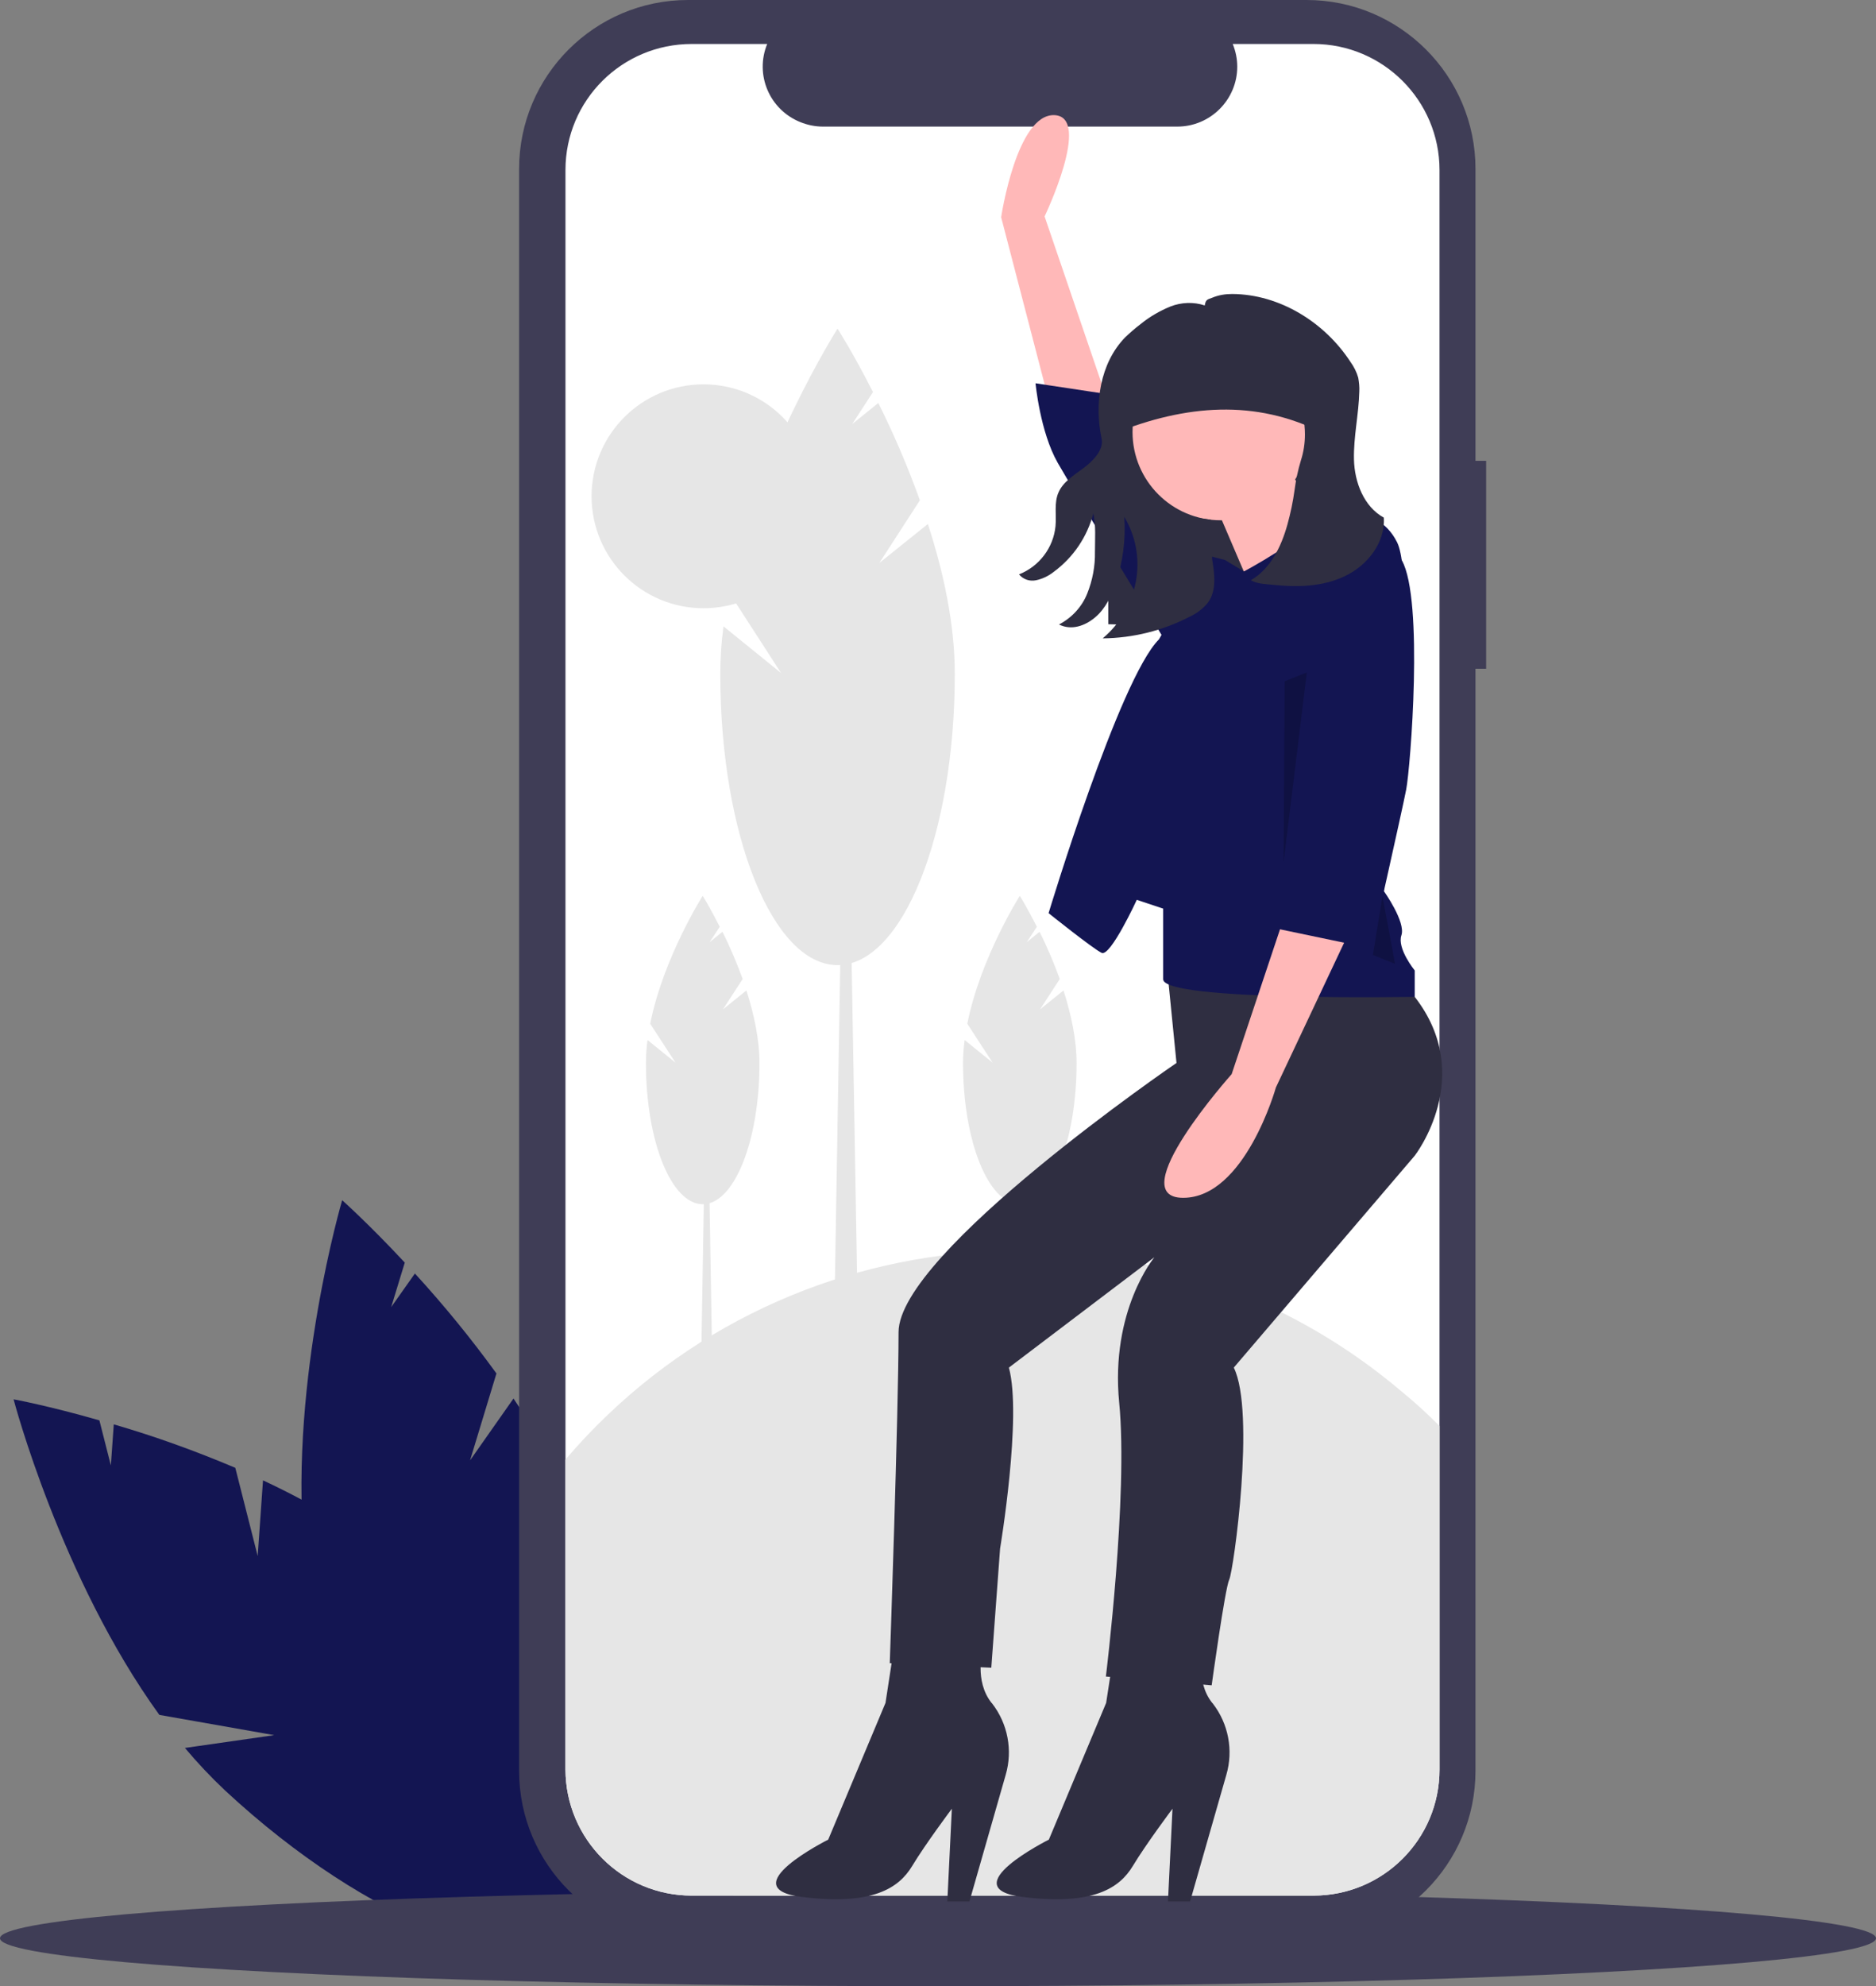 <?xml version="1.0" encoding="utf-8"?>
<svg xmlns="http://www.w3.org/2000/svg" xmlns:xlink="http://www.w3.org/1999/xlink" version="1.1" id="aadef149-4ba5-4382-9e09-7df651a328a5" x="0px" y="0px" viewBox="0 0 704 745.2" style="enable-background:new 0 0 704 745.2;">
<rect x="0" y="0" width="704" height="745.2" fill="#808080" stroke="none"/>
<style type="text/css">
	.st0{fill:#131552;}
	.st1{fill:#3F3D56;}
	.st2{fill:#FFFFFF;}
	.st3{fill:#E6E6E6;}
	.st4{fill:#2F2E41;}
	.st5{fill:#FFB8B8;}
	.st6{opacity:0.2;enable-background:new    ;}
</style>
<title>mobile_web</title>
<path class="st0" d="M96.7,583.8l-8.4-33.1c-14.9-6.3-30.1-11.8-45.6-16.3l-1.1,15.4l-4.3-16.9C18.2,527.4,5.1,525,5.1,525&#xA;	s17.6,67.1,54.7,118.4l43.1,7.6l-33.5,4.8c4.7,5.6,9.7,10.9,15,15.9c53.8,50,113.8,72.9,133.9,51.2s-7.2-79.8-61-129.8&#xA;	c-16.7-15.5-37.7-27.9-58.6-37.7L96.7,583.8z"/>
<path class="st0" d="M176.4,547.9l9.9-32.6c-9.5-13.1-19.7-25.6-30.6-37.5l-8.9,12.6l5.1-16.7c-13.6-14.6-23.5-23.4-23.5-23.4&#xA;	s-19.6,66.6-14.4,129.6l33,28.8l-31.2-13.2c1.1,7.2,2.6,14.3,4.6,21.3c20.3,70.6,59.7,121.2,88.2,113.1s35.1-72,14.8-142.6&#xA;	c-6.3-21.9-17.8-43.4-30.7-62.6L176.4,547.9z"/>
<ellipse class="st1" cx="352" cy="727.2" rx="352" ry="18"/>
<path class="st1" d="M557.7,172.9h-4V63.4c0-35-28.4-63.4-63.4-63.4c0,0,0,0,0,0H258.2c-35,0-63.4,28.4-63.4,63.4c0,0,0,0,0,0v601&#xA;	c0,35,28.4,63.4,63.4,63.4c0,0,0,0,0,0h232.1c35,0,63.4-28.4,63.4-63.4c0,0,0,0,0,0V250.9h4L557.7,172.9z"/>
<path class="st2" d="M540.2,63.8v600.1c0,26.2-21.2,47.3-47.3,47.3H259.6c-26.2,0-47.3-21.2-47.4-47.3V63.8&#xA;	c0-26.2,21.2-47.3,47.4-47.3h28.3c-4.7,11.5,0.8,24.6,12.4,29.3c2.7,1.1,5.6,1.7,8.5,1.7h133c12.4,0,22.5-10.1,22.5-22.5&#xA;	c0-2.9-0.6-5.8-1.7-8.5h30.3C519,16.5,540.2,37.7,540.2,63.8z"/>
<path class="st3" d="M540.2,535v128.9c0,26.2-21.2,47.3-47.3,47.3H259.6c-26.2,0-47.3-21.2-47.4-47.3V547.6&#xA;	c79.9-93.7,220.6-105,314.3-25.1C531.3,526.4,535.8,530.6,540.2,535z"/>
<polygon class="st3" points="322.2,511.2 312.8,511.2 315.9,327.1 319,327.1"/>
<path class="st3" d="M330,211.2l15.2-23.5c-4.5-12.5-9.7-24.7-15.6-36.5l-9.8,7.9l7.8-12c-7.4-14.6-13.3-23.8-13.3-23.8&#xA;	s-30.5,48.1-40.7,99l19.5,30.2l-21.6-17.5c-0.8,5.9-1.2,11.9-1.2,17.9c0,60.3,19.7,109.2,44,109.2s44-48.9,44-109.2&#xA;	c0-18.7-4.2-38.2-10.1-56.3L330,211.2z"/>
<polygon class="st3" points="267.5,524.2 262.9,524.2 264.4,434.9 266,434.9"/>
<path class="st3" d="M271.3,378.7l7.4-11.4c-2.2-6-4.7-12-7.6-17.7l-4.8,3.9l3.8-5.8c-3.6-7.1-6.4-11.6-6.4-11.6s-14.8,23.3-19.7,48&#xA;	l9.5,14.6l-10.5-8.5c-0.4,2.9-0.6,5.8-0.6,8.7c0,29.2,9.5,52.9,21.3,52.9s21.3-23.7,21.3-52.9c0-9.1-2.1-18.5-4.9-27.3L271.3,378.7z"/>
<polygon class="st3" points="386.5,524.2 381.9,524.2 383.4,434.9 385,434.9"/>
<path class="st3" d="M390.3,378.7l7.4-11.4c-2.2-6-4.7-12-7.6-17.7l-4.8,3.9l3.8-5.8c-3.6-7.1-6.4-11.6-6.4-11.6s-14.8,23.3-19.7,48&#xA;	l9.5,14.6l-10.5-8.5c-0.4,2.9-0.6,5.8-0.6,8.7c0,29.2,9.5,52.9,21.3,52.9s21.3-23.7,21.3-52.9c0-9.1-2.1-18.5-4.9-27.3L390.3,378.7z"/>
<circle class="st3" cx="264" cy="186.2" r="42"/>
<polygon class="st4" points="415.9,234.2 492.5,236.1 502.9,144.7 415.9,144.7"/>
<path class="st5" d="M396.8,162.6l-21.1-81.1c0,0,5.8-38.9,20-38.3s-3.7,38-3.7,38l23.9,70L396.8,162.6z"/>
<path class="st4" d="M438.2,365.7l3.3,33.1c0,0-104.3,71.2-104.3,101S333.9,624,333.9,624l38.1,1.7l3.3-44.7c0,0,8.3-49.7,3.3-67.9&#xA;	l54.6-41.4c0,0-16.6,19.9-13.2,54.6S415,629,415,629l39.7,3.3c0,0,5-36.4,6.6-39.7s9.9-62.9,1.7-79.5l67.9-79.5&#xA;	c0,0,23.2-29.8,0-59.6l-13.2-6.6L438.2,365.7z"/>
<path class="st4" d="M335.6,617.4l-3.3,21.5l-21.5,51.3c0,0-36.4,18.2-9.9,21.5s36.4-3.3,41.4-11.6s14.9-21.5,14.9-21.5l-1.7,34.8&#xA;	h8.3l13.6-47.5c2.7-9.2,0.8-19.2-5.1-26.8c-0.1-0.1-0.1-0.2-0.2-0.2c-6.6-8.3-3.3-19.9-3.3-19.9L335.6,617.4z"/>
<path class="st4" d="M418.4,617.4l-3.3,21.5l-21.5,51.3c0,0-36.4,18.2-9.9,21.5s36.4-3.3,41.4-11.6s14.9-21.5,14.9-21.5l-1.7,34.8&#xA;	h8.3l13.6-47.5c2.7-9.2,0.8-19.2-5.1-26.8c-0.1-0.1-0.1-0.2-0.2-0.2c-6.6-8.3-3.3-19.9-3.3-19.9L418.4,617.4z"/>
<circle class="st5" cx="458.1" cy="162.1" r="33.1"/>
<path class="st5" d="M456.4,190.2l14.9,34.8l29.8-23.2c0,0-18.2-24.8-18.2-28.1L456.4,190.2z"/>
<path class="st0" d="M459.7,210.1l7.1,4.3c0,0,22.8-12.1,28.6-20.6c0,0,20.7-6.9,28.9,9.7s-5,130.8-5,130.8s8.3,11.6,6.6,16.6&#xA;	s5,13.2,5,13.2v9.9c0,0-94.4,1.7-94.4-6.6v-26.5l-9.9-3.3c0,0-9.9,21.5-13.2,19.9s-19.9-14.9-19.9-14.9s26.5-87.8,41.4-102.7&#xA;	l18.2-31.5L459.7,210.1z"/>
<path class="st0" d="M456.4,211.7c0,0-3.3-6.6-8.3-8.3S418.4,167,418.4,167l3.3-18.2l-33.1-5c0,0,1.7,18.2,8.3,29.8s43,71.2,43,71.2&#xA;	l18.2-33.1L456.4,211.7z"/>
<path class="st5" d="M482.1,343.4L462.2,403c0,0-41.4,46.4-18.2,46.4s34.8-41.4,34.8-41.4l28.1-59.6L482.1,343.4z"/>
<path class="st4" d="M418.4,162.5c26.5-10.6,52.7-12.9,78.1,0v-21.4c0-7.7-6.2-14-14-14h0h-53.2c-6.1,0-11,4.9-11,11c0,0,0,0,0,0&#xA;	V162.5z"/>
<path class="st0" d="M502.8,208.4c0,0,15.1-12.8,23.3,1.9s3.2,77.6,1.6,85.9s-13.2,59.6-13.2,59.6l-39.7-8.3c0,0-3.3-23.2,6.6-21.5&#xA;	L502.8,208.4z"/>
<path class="st4" d="M519.3,194.2c-7.5-4.1-11-13.3-11.2-21.8c-0.2-8.5,1.8-17,2-25.5c0.1-1.7-0.1-3.5-0.4-5.2&#xA;	c-0.6-2.1-1.6-4.1-2.9-5.9c-9.7-14.9-26.6-25.4-44.4-25.5c-2.6,0-5.1,0.4-7.5,1.4c-1.8,0.7-2.4,0.6-2.8,2.9&#xA;	c-4.2-1.4-8.8-1.2-12.9,0.4c-4.1,1.7-7.9,3.9-11.3,6.7c-2,1.5-3.9,3.2-5.7,4.9c-9.4,9.7-11.6,24.8-8.8,38c0.9,4.3-3.4,8.5-6.9,11.1&#xA;	s-7.6,5.1-9.3,9.1c-1.7,3.9-0.7,8.4-1.1,12.6c-0.8,8.1-6.1,15.1-13.7,18.1c1.6,1.9,4,2.7,6.4,2.2c2.4-0.5,4.7-1.6,6.7-3.2&#xA;	c7.3-5.4,12.5-13.1,14.8-21.9c1,4.7,0.6,9.5,0.6,14.4c0.1,5.4-0.9,10.7-2.9,15.7c-2,5-5.8,9.1-10.6,11.6c4.6,2.3,9.7,0.6,13.6-2.7&#xA;	c3.9-3.3,6.2-8.2,7.8-13c2.6-7.9,3.7-16.3,3.1-24.7c4.3,7.2,5.9,15.7,4.4,24c-1.5,8.4-5.9,16.1-12.5,21.6&#xA;	c11.4-0.1,22.6-2.9,32.8-8.2c2.6-1.2,4.9-3,6.7-5.2c3.3-4.5,2.5-10.7,1.6-16.1c-0.7-4.3,4.7-10.6,1.6-13.7c-0.9-0.9-2.2-1.4-3.4-1.5&#xA;	c-9.5-0.9-18.2-5.7-23.3-13.7c-3.5-5.6-5.9-12.1-5.9-18.1c0-18.2,14.8-32.9,32.9-32.9s32.9,14.8,32.9,32.9c0,3.3-0.5,6.6-1.5,9.7&#xA;	c-1.1,3.6-1.9,7.4-2.4,11.2c-0.6,4.4-1.5,8.7-2.7,13c-2.3,8.2-6.3,16.5-13.7,20.8c2.5,1.4,5.3,1.4,8.1,1.7c9.2,1,18.9,0.8,27.3-3.3&#xA;	C513.2,212.1,519.9,203.5,519.3,194.2z"/>
<polygon class="st6" points="490.4,252.3 481.7,323.4 482.1,255.6"/>
<polygon class="st6" points="518.8,336.3 515.2,358.3 523.5,361.6"/>
</svg>